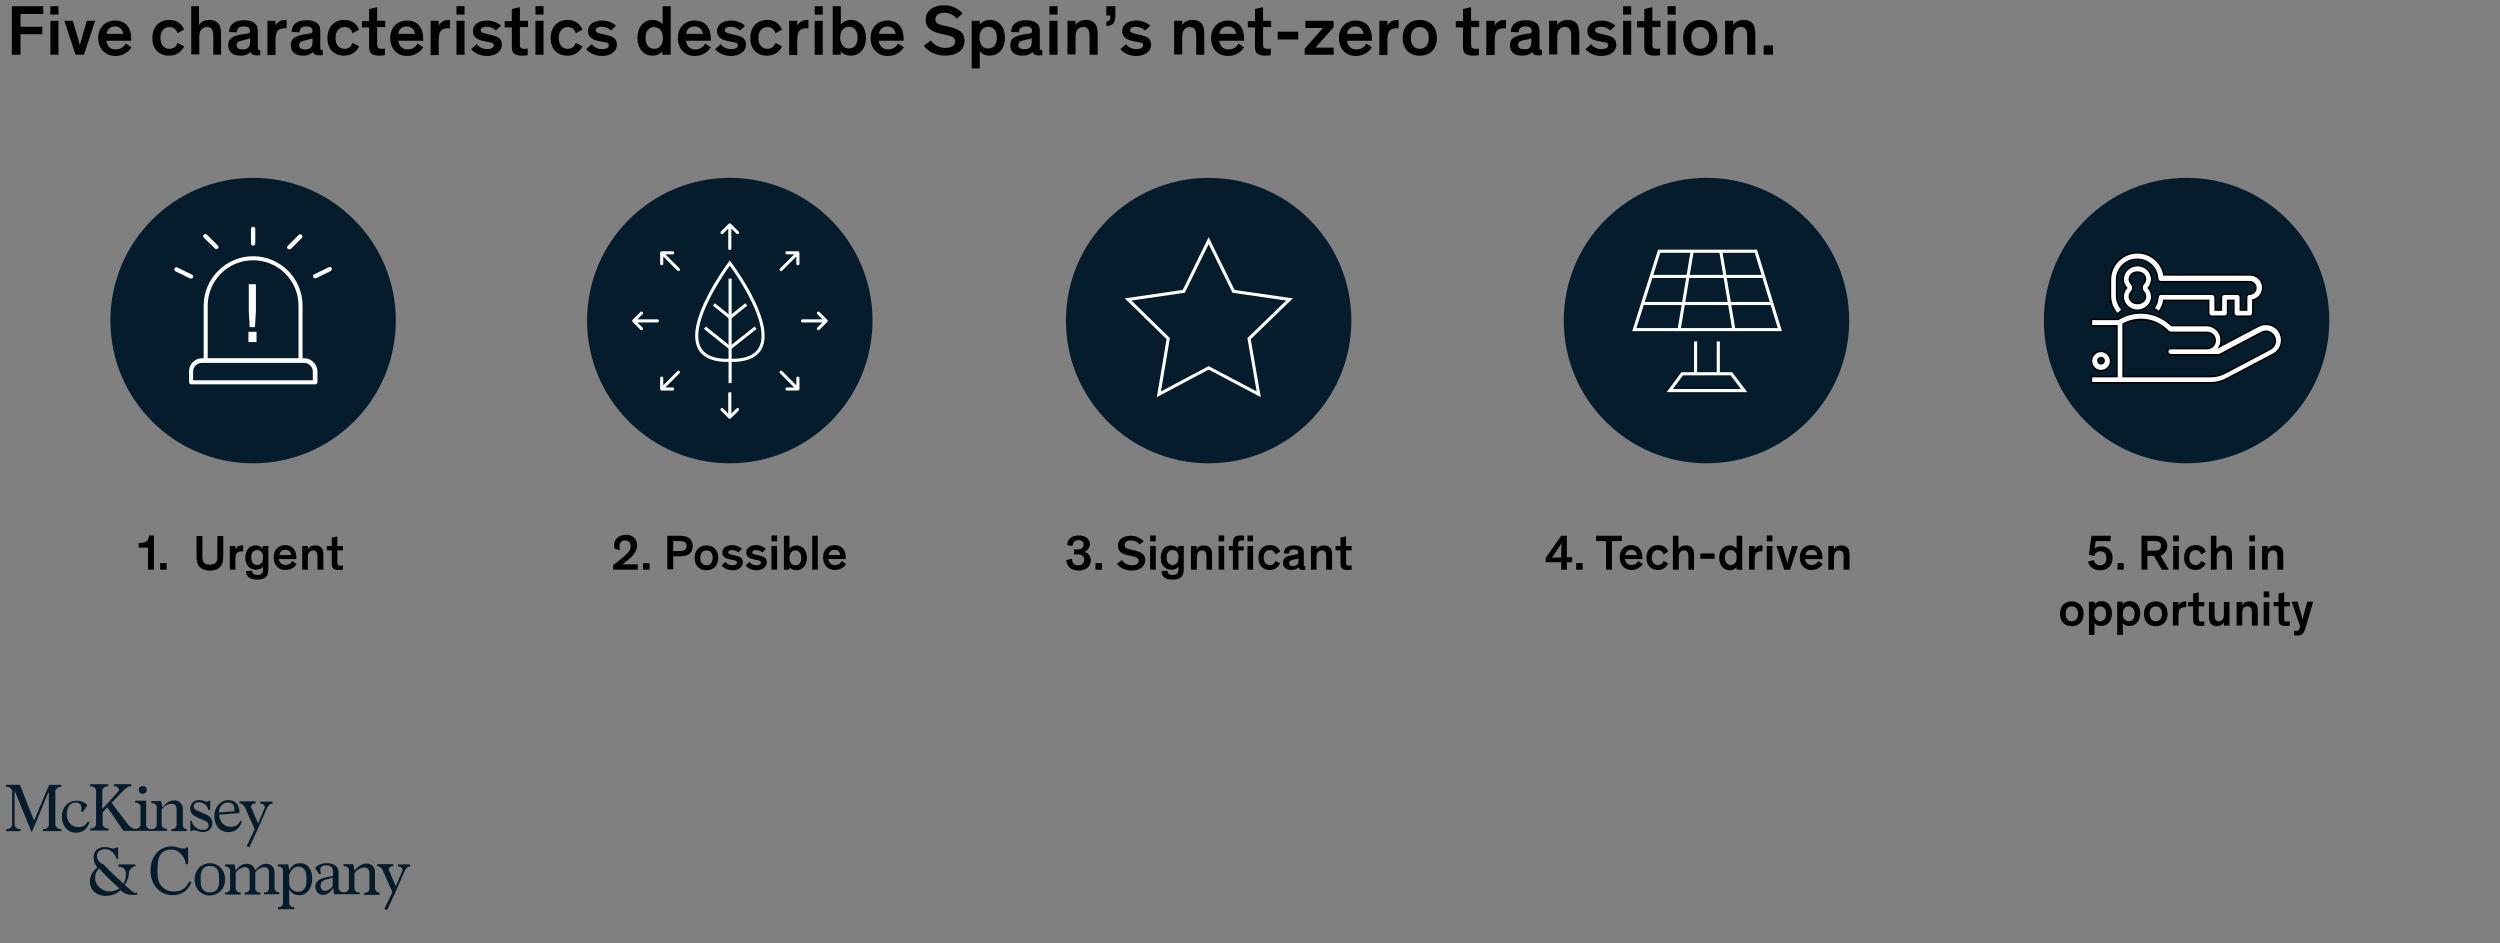 <?xml version="1.0" encoding="utf-8"?>
<!-- Generator: Adobe Illustrator 26.5.0, SVG Export Plug-In . SVG Version: 6.00 Build 0)  -->
<svg version="1.1" xmlns="http://www.w3.org/2000/svg" xmlns:xlink="http://www.w3.org/1999/xlink" x="0px" y="0px"
	 viewBox="0 0 804 303.3" style="enable-background:new 0 0 804 303.3;" xml:space="preserve">
<rect x="0" y="0" width="804" height="303.3" fill="#808080" stroke="none"/>
<style type="text/css">
	.st0{fill:none;}
	.st1{fill:#231F20;}
	.st2{fill:#051C2C;}
	.st3{fill:#FFFFFF;stroke:#051C2C;stroke-miterlimit:10;}
	.st4{fill:#FFFFFF;}
	.st5{fill:none;stroke:#FFFFFF;stroke-miterlimit:10;}
	.st6{fill:#FFFFFF;stroke:#000000;stroke-width:0.5;stroke-miterlimit:10;}
</style>
<g id="Rules_and_guides">
</g>
<g id="Exhibit__x23_">
	<g id="Source_long">
	</g>
	<g id="Source_short">
	</g>
	<g id="Attribution">
	</g>
	<g id="Footnote__x26__Source">
		<g id="Footnotes">
		</g>
		<g id="Attribution_and_source">
		</g>
	</g>
	<g id="Attribution_and_source_1_">
	</g>
	<g id="Attribution_and_source_new_1_">
	</g>
	<g id="Attribution_and_source_new">
	</g>
	<g id="X-axis">
	</g>
	<g id="_Jobs_in_advanced_economies_are_increasingly_for_high-skill_workers._3_">
		<g>
			<path d="M6.6,4.5v4.1h7V11h-7v6.6H3.8V2h10.1v2.5H6.6z"/>
			<path d="M18.8,4.7h-2.6V2h2.6V4.7z M18.8,17.6h-2.6V6.7h2.6V17.6z"/>
			<path d="M30.6,6.7L27,17.6h-2.7L20.7,6.7h2.7l1.7,5.7c0.3,1.1,0.6,2.2,0.6,2.2h0c0,0,0.2-1.1,0.6-2.3l1.6-5.6H30.6z"/>
			<path d="M42.3,15.2c-0.5,0.8-2,2.8-5.2,2.8c-3.2,0-5.5-2.3-5.5-5.8c0-3.4,2.3-5.6,5.4-5.6c3.5,0,5.2,2.4,5.2,5.8
				c0,0.2,0,0.5,0,0.7h-8c0.2,1.5,1.1,2.8,3,2.8c2,0,2.9-1.3,3.2-1.9L42.3,15.2z M34.3,10.9h5.3c-0.1-1.4-1.1-2.4-2.6-2.4
				C35.4,8.5,34.4,9.6,34.3,10.9z"/>
			<path d="M57.1,10.7c-0.4-1.2-1.2-2-2.6-2c-1.7,0-2.9,1.3-2.9,3.5s1.1,3.5,2.9,3.5c1.5,0,2.2-0.9,2.6-1.9l2.1,1.1
				c-0.5,1.2-2,3-4.8,3c-3.2,0-5.4-2-5.4-5.7s2.4-5.8,5.4-5.8c2.6,0,4.1,1.4,4.8,3.1L57.1,10.7z"/>
			<path d="M71.2,17.6h-2.6v-5.5c0-0.8,0-1.5-0.2-2.1c-0.2-0.8-0.8-1.3-1.9-1.3c-1.6,0-2.4,1.3-2.4,3v5.8h-2.6V2H64v6.1
				c0.5-1,1.7-1.7,3.4-1.7c1.2,0,2.3,0.4,3,1.4c0.5,0.7,0.7,1.5,0.7,3.7V17.6z"/>
			<path d="M82.9,15.2c0,0.6,0.1,0.9,0.6,0.9h0.2v1.6c-0.3,0.1-0.6,0.1-1.3,0.1c-1,0-1.6-0.3-1.8-1.1c-0.5,0.5-1.4,1.2-3.3,1.2
				c-2.3,0-3.9-1.1-3.9-3.3c0-2.6,2-3.2,5.3-3.7l0.8-0.1c0.6-0.1,0.9-0.3,0.9-0.7V9.9c0-0.9-0.6-1.4-2-1.4c-1.4,0-2.2,0.6-2.2,1.9
				l-2.5-0.1c0-2.7,2.1-3.8,4.8-3.8c2.5,0,4.4,0.9,4.4,3.3V15.2z M80.4,13.7v-1.4c-0.3,0.1-0.5,0.2-0.9,0.3L78,13
				c-1.3,0.3-1.9,0.6-1.9,1.5c0,0.9,0.6,1.4,1.9,1.4C79.3,16,80.4,15.3,80.4,13.7z"/>
			<path d="M88.6,6.7v1.6c0.2-0.6,1.1-1.9,3.2-1.9c0.1,0,0.2,0,0.4,0v2.7c-0.3,0-0.5,0-0.7,0c-1.4,0-2.2,0.5-2.6,1.5
				c-0.2,0.6-0.3,1.2-0.3,2.2v4.9H86V6.7H88.6z"/>
			<path d="M103,15.2c0,0.6,0.1,0.9,0.6,0.9h0.2v1.6c-0.3,0.1-0.6,0.1-1.3,0.1c-1,0-1.6-0.3-1.8-1.1c-0.5,0.5-1.4,1.2-3.3,1.2
				c-2.3,0-3.9-1.1-3.9-3.3c0-2.6,2-3.2,5.3-3.7l0.8-0.1c0.6-0.1,0.9-0.3,0.9-0.7V9.9c0-0.9-0.6-1.4-2-1.4c-1.4,0-2.2,0.6-2.2,1.9
				l-2.5-0.1c0-2.7,2.1-3.8,4.8-3.8c2.5,0,4.4,0.9,4.4,3.3V15.2z M100.5,13.7v-1.4c-0.3,0.1-0.5,0.2-0.9,0.3L98.1,13
				c-1.3,0.3-1.9,0.6-1.9,1.5c0,0.9,0.6,1.4,1.9,1.4C99.4,16,100.5,15.3,100.5,13.7z"/>
			<path d="M113.4,10.7c-0.4-1.2-1.2-2-2.6-2c-1.7,0-2.9,1.3-2.9,3.5s1.1,3.5,2.9,3.5c1.5,0,2.2-0.9,2.6-1.9l2.1,1.1
				c-0.5,1.2-2,3-4.8,3c-3.2,0-5.4-2-5.4-5.7s2.4-5.8,5.4-5.8c2.6,0,4.1,1.4,4.8,3.1L113.4,10.7z"/>
			<path d="M124,17.7c-0.5,0.1-1.2,0.2-2,0.2c-1.1,0-2.2-0.2-2.8-0.9c-0.4-0.5-0.5-1.1-0.5-2.2v-6h-2.3v-2h2.3V2.9l2.6-0.6v4.4h2.6
				v2h-2.6v5.6c0,0.6,0.1,0.9,0.3,1.1c0.2,0.2,0.6,0.3,1.1,0.3s0.9,0,1.1-0.1V17.7z"/>
			<path d="M136.1,15.2c-0.5,0.8-2,2.8-5.2,2.8c-3.2,0-5.4-2.3-5.4-5.8c0-3.4,2.3-5.6,5.4-5.6c3.5,0,5.2,2.4,5.2,5.8
				c0,0.2,0,0.5,0,0.7h-8c0.2,1.5,1.1,2.8,3,2.8c2,0,2.9-1.3,3.2-1.9L136.1,15.2z M128.1,10.9h5.3c-0.1-1.4-1.1-2.4-2.6-2.4
				C129.2,8.5,128.2,9.6,128.1,10.9z"/>
			<path d="M141.1,6.7v1.6c0.2-0.6,1.1-1.9,3.2-1.9c0.1,0,0.2,0,0.4,0v2.7c-0.3,0-0.5,0-0.7,0c-1.4,0-2.2,0.5-2.6,1.5
				c-0.2,0.6-0.3,1.2-0.3,2.2v4.9h-2.6V6.7H141.1z"/>
			<path d="M149.4,4.7h-2.6V2h2.6V4.7z M149.4,17.6h-2.6V6.7h2.6V17.6z"/>
			<path d="M159.5,9.8c-0.8-0.7-1.8-1.2-3.1-1.2c-1,0-1.8,0.4-1.8,1.1c0,0.8,0.8,0.9,2.3,1.3l1.3,0.3c1.7,0.4,3.2,1,3.2,3
				c0,2.5-2.3,3.7-4.8,3.7c-2.6,0-4.4-1.3-5.1-2.2l1.8-1.6c0.6,0.8,1.7,1.6,3.4,1.6c1.3,0,2.1-0.5,2.1-1.2c0-0.8-0.6-0.9-1.7-1.1
				l-1.6-0.3c-1.9-0.4-3.4-1.2-3.4-3.2c0-2.4,2.3-3.4,4.4-3.4c2.2,0,3.9,0.9,4.6,1.7L159.5,9.8z"/>
			<path d="M169.9,17.7c-0.5,0.1-1.2,0.2-2,0.2c-1.1,0-2.2-0.2-2.8-0.9c-0.4-0.5-0.5-1.1-0.5-2.2v-6h-2.3v-2h2.3V2.9l2.6-0.6v4.4
				h2.6v2h-2.6v5.6c0,0.6,0.1,0.9,0.3,1.1c0.2,0.2,0.6,0.3,1.1,0.3s0.9,0,1.1-0.1V17.7z"/>
			<path d="M174.8,4.7h-2.6V2h2.6V4.7z M174.8,17.6h-2.6V6.7h2.6V17.6z"/>
			<path d="M185.2,10.7c-0.4-1.2-1.2-2-2.6-2c-1.7,0-2.9,1.3-2.9,3.5s1.1,3.5,2.9,3.5c1.5,0,2.2-0.9,2.6-1.9l2.1,1.1
				c-0.5,1.2-2,3-4.8,3c-3.2,0-5.4-2-5.4-5.7s2.4-5.8,5.4-5.8c2.6,0,4.1,1.4,4.8,3.1L185.2,10.7z"/>
			<path d="M196.5,9.8c-0.8-0.7-1.8-1.2-3.1-1.2c-1,0-1.8,0.4-1.8,1.1c0,0.8,0.8,0.9,2.3,1.3l1.3,0.3c1.7,0.4,3.2,1,3.2,3
				c0,2.5-2.3,3.7-4.8,3.7c-2.6,0-4.4-1.3-5.1-2.2l1.8-1.6c0.6,0.8,1.7,1.6,3.4,1.6c1.3,0,2.1-0.5,2.1-1.2c0-0.8-0.6-0.9-1.7-1.1
				l-1.6-0.3c-1.9-0.4-3.4-1.2-3.4-3.2c0-2.4,2.3-3.4,4.4-3.4c2.2,0,3.9,0.9,4.6,1.7L196.5,9.8z"/>
			<path d="M205,12.2c0-3.4,1.9-5.8,4.9-5.8c1.4,0,2.6,0.7,3.2,1.4V2h2.6v15.6H213v-1.1c-0.7,0.9-1.7,1.4-3.2,1.4
				C206.9,17.9,205,15.5,205,12.2z M210.4,8.7c-1.7,0-2.8,1.3-2.8,3.5c0,2.2,1.1,3.5,2.8,3.5c1.7,0,2.8-1.4,2.8-3.5
				C213.2,10.1,212,8.7,210.4,8.7z"/>
			<path d="M228.6,15.2c-0.5,0.8-2,2.8-5.2,2.8c-3.2,0-5.4-2.3-5.4-5.8c0-3.4,2.3-5.6,5.4-5.6c3.5,0,5.2,2.4,5.2,5.8
				c0,0.2,0,0.5,0,0.7h-8c0.2,1.5,1.1,2.8,3,2.8c2,0,2.9-1.3,3.2-1.9L228.6,15.2z M220.7,10.9h5.3c-0.1-1.4-1.1-2.4-2.6-2.4
				C221.7,8.5,220.7,9.6,220.7,10.9z"/>
			<path d="M238,9.8c-0.8-0.7-1.8-1.2-3.1-1.2c-1,0-1.8,0.4-1.8,1.1c0,0.8,0.8,0.9,2.3,1.3l1.3,0.3c1.7,0.4,3.2,1,3.2,3
				c0,2.5-2.3,3.7-4.8,3.7c-2.6,0-4.4-1.3-5.1-2.2l1.8-1.6c0.6,0.8,1.7,1.6,3.4,1.6c1.3,0,2.1-0.5,2.1-1.2c0-0.8-0.6-0.9-1.7-1.1
				l-1.6-0.3c-1.9-0.4-3.4-1.2-3.4-3.2c0-2.4,2.3-3.4,4.4-3.4c2.2,0,3.9,0.9,4.6,1.7L238,9.8z"/>
			<path d="M249.4,10.7c-0.4-1.2-1.2-2-2.6-2c-1.7,0-2.9,1.3-2.9,3.5s1.1,3.5,2.9,3.5c1.5,0,2.2-0.9,2.6-1.9l2.1,1.1
				c-0.5,1.2-2,3-4.8,3c-3.2,0-5.4-2-5.4-5.7s2.4-5.8,5.4-5.8c2.6,0,4.1,1.4,4.8,3.1L249.4,10.7z"/>
			<path d="M256.4,6.7v1.6c0.2-0.6,1.1-1.9,3.2-1.9c0.1,0,0.2,0,0.4,0v2.7c-0.3,0-0.5,0-0.7,0c-1.4,0-2.2,0.5-2.6,1.5
				c-0.2,0.6-0.3,1.2-0.3,2.2v4.9h-2.6V6.7H256.4z"/>
			<path d="M264.6,4.7H262V2h2.6V4.7z M264.6,17.6H262V6.7h2.6V17.6z"/>
			<path d="M270.4,16.5v1.1h-2.6V2h2.6v5.9c0.6-0.8,1.8-1.5,3.2-1.5c3,0,4.9,2.4,4.9,5.8c0,3.3-1.9,5.7-4.9,5.7
				C272.1,17.9,271,17.3,270.4,16.5z M273,15.6c1.7,0,2.8-1.3,2.8-3.5c0-2.2-1.1-3.5-2.8-3.5c-1.7,0-2.8,1.4-2.8,3.5
				S271.4,15.6,273,15.6z"/>
			<path d="M290.7,15.2c-0.5,0.8-2,2.8-5.2,2.8c-3.2,0-5.5-2.3-5.5-5.8c0-3.4,2.3-5.6,5.4-5.6c3.5,0,5.2,2.4,5.2,5.8
				c0,0.2,0,0.5,0,0.7h-8c0.2,1.5,1.1,2.8,3,2.8c2,0,2.9-1.3,3.2-1.9L290.7,15.2z M282.7,10.9h5.3c-0.1-1.4-1.1-2.4-2.6-2.4
				C283.8,8.5,282.8,9.6,282.7,10.9z"/>
			<path d="M307.7,6c-0.9-1.1-2.3-1.9-4-1.9c-1.8,0-2.9,0.9-2.9,2.1c0,1.1,0.8,1.6,2.5,2l1.9,0.4c2.9,0.7,5,1.6,5,4.5
				c0,2.9-2.4,4.8-6.3,4.8c-3.4,0-5.7-1.7-6.8-3.2l2.3-1.7c0.7,1.2,2.4,2.4,4.6,2.4c2.1,0,3.2-0.9,3.2-2.1c0-1.2-1.1-1.7-2.7-2
				l-2.1-0.5c-2.6-0.6-4.7-1.6-4.7-4.5c0-2.9,2.5-4.6,5.9-4.6c3.2,0,5.1,1.6,6,2.6L307.7,6z"/>
			<path d="M315.1,16.5V22h-2.6V6.7h2.6v1.2c0.6-0.8,1.8-1.5,3.2-1.5c3,0,4.9,2.3,4.9,5.8c0,3.3-1.9,5.7-4.9,5.7
				C316.8,17.9,315.8,17.3,315.1,16.5z M317.8,15.6c1.7,0,2.8-1.3,2.8-3.5c0-2.2-1.1-3.5-2.8-3.5c-1.7,0-2.8,1.4-2.8,3.5
				C315,14.3,316.1,15.6,317.8,15.6z"/>
			<path d="M334.4,15.2c0,0.6,0.1,0.9,0.6,0.9h0.2v1.6c-0.3,0.1-0.6,0.1-1.3,0.1c-1,0-1.6-0.3-1.8-1.1c-0.5,0.5-1.4,1.2-3.3,1.2
				c-2.3,0-3.9-1.1-3.9-3.3c0-2.6,2-3.2,5.3-3.7l0.8-0.1c0.6-0.1,0.9-0.3,0.9-0.7V9.9c0-0.9-0.6-1.4-2-1.4c-1.4,0-2.2,0.6-2.2,1.9
				l-2.5-0.1c0-2.7,2.1-3.8,4.8-3.8c2.5,0,4.4,0.9,4.4,3.3V15.2z M331.8,13.7v-1.4c-0.3,0.1-0.5,0.2-0.9,0.3l-1.5,0.3
				c-1.3,0.3-1.9,0.6-1.9,1.5c0,0.9,0.6,1.4,1.9,1.4C330.8,16,331.8,15.3,331.8,13.7z"/>
			<path d="M340.1,4.7h-2.6V2h2.6V4.7z M340.1,17.6h-2.6V6.7h2.6V17.6z"/>
			<path d="M353,17.6h-2.6v-5.5c0-0.8,0-1.5-0.2-2.1c-0.2-0.8-0.8-1.3-1.9-1.3c-1.6,0-2.4,1.3-2.4,3v5.8h-2.6V6.7h2.6v1.4
				c0.5-1,1.7-1.7,3.4-1.7c1.2,0,2.3,0.4,3,1.4c0.5,0.7,0.7,1.5,0.7,3.7V17.6z"/>
			<path d="M358.7,2v2.3c0,0.4,0,0.9,0,1.3c-0.2,1.7-0.8,2.7-2.9,2.8V6.9c0.9-0.1,1.3-0.4,1.3-1.6V5h-1.3V2H358.7z"/>
			<path d="M368.3,9.8c-0.8-0.7-1.8-1.2-3.1-1.2c-1,0-1.8,0.4-1.8,1.1c0,0.8,0.8,0.9,2.3,1.3l1.3,0.3c1.7,0.4,3.2,1,3.2,3
				c0,2.5-2.3,3.7-4.8,3.7c-2.6,0-4.4-1.3-5.1-2.2l1.8-1.6c0.6,0.8,1.7,1.6,3.4,1.6c1.3,0,2.1-0.5,2.1-1.2c0-0.8-0.6-0.9-1.7-1.1
				l-1.6-0.3c-1.9-0.4-3.4-1.2-3.4-3.2c0-2.4,2.3-3.4,4.4-3.4c2.2,0,3.9,0.9,4.6,1.7L368.3,9.8z"/>
			<path d="M387.3,17.6h-2.6v-5.5c0-0.8,0-1.5-0.2-2.1c-0.2-0.8-0.8-1.3-1.9-1.3c-1.6,0-2.4,1.3-2.4,3v5.8h-2.6V6.7h2.6v1.4
				c0.5-1,1.7-1.7,3.4-1.7c1.2,0,2.3,0.4,3,1.4c0.5,0.7,0.7,1.5,0.7,3.7V17.6z"/>
			<path d="M400.1,15.2c-0.5,0.8-2,2.8-5.2,2.8c-3.2,0-5.4-2.3-5.4-5.8c0-3.4,2.3-5.6,5.4-5.6c3.5,0,5.2,2.4,5.2,5.8
				c0,0.2,0,0.5,0,0.7h-8c0.2,1.5,1.1,2.8,3,2.8c2,0,2.9-1.3,3.2-1.9L400.1,15.2z M392.2,10.9h5.3c-0.1-1.4-1.1-2.4-2.6-2.4
				C393.2,8.5,392.2,9.6,392.2,10.9z"/>
			<path d="M408.9,17.7c-0.5,0.1-1.2,0.2-2,0.2c-1.1,0-2.2-0.2-2.8-0.9c-0.4-0.5-0.5-1.1-0.5-2.2v-6h-2.3v-2h2.3V2.9l2.6-0.6v4.4
				h2.6v2h-2.6v5.6c0,0.6,0.1,0.9,0.3,1.1c0.2,0.2,0.6,0.3,1.1,0.3s0.9,0,1.1-0.1V17.7z"/>
			<path d="M410.9,12.7v-2.5h6.6v2.5H410.9z"/>
			<path d="M428.9,6.7v2l-5.8,6.6h5.8v2.3h-9.3v-2l5.9-6.6h-5.7V6.7H428.9z"/>
			<path d="M441.2,15.2c-0.5,0.8-2,2.8-5.2,2.8c-3.2,0-5.4-2.3-5.4-5.8c0-3.4,2.3-5.6,5.4-5.6c3.5,0,5.2,2.4,5.2,5.8
				c0,0.2,0,0.5,0,0.7h-8c0.2,1.5,1.1,2.8,3,2.8c2,0,2.9-1.3,3.2-1.9L441.2,15.2z M433.2,10.9h5.3c-0.1-1.4-1.1-2.4-2.6-2.4
				C434.3,8.5,433.3,9.6,433.2,10.9z"/>
			<path d="M446.2,6.7v1.6c0.2-0.6,1.1-1.9,3.2-1.9c0.1,0,0.2,0,0.4,0v2.7c-0.3,0-0.5,0-0.7,0c-1.4,0-2.2,0.5-2.6,1.5
				c-0.2,0.6-0.3,1.2-0.3,2.2v4.9h-2.6V6.7H446.2z"/>
			<path d="M456.6,6.4c3.3,0,5.5,2.3,5.5,5.8c0,3.5-2.1,5.7-5.5,5.7s-5.5-2.2-5.5-5.7C451.1,8.7,453.2,6.4,456.6,6.4z M456.6,15.7
				c1.7,0,2.9-1.3,2.9-3.5c0-2.2-1.1-3.5-2.9-3.5s-2.9,1.3-2.9,3.5S454.9,15.7,456.6,15.7z"/>
			<path d="M475.8,17.7c-0.5,0.1-1.2,0.2-2,0.2c-1.1,0-2.2-0.2-2.8-0.9c-0.4-0.5-0.5-1.1-0.5-2.2v-6h-2.3v-2h2.3V2.9l2.6-0.6v4.4
				h2.6v2h-2.6v5.6c0,0.6,0.1,0.9,0.3,1.1c0.2,0.2,0.6,0.3,1.1,0.3s0.9,0,1.1-0.1V17.7z"/>
			<path d="M480.7,6.7v1.6c0.2-0.6,1.1-1.9,3.2-1.9c0.1,0,0.2,0,0.4,0v2.7c-0.3,0-0.5,0-0.7,0c-1.4,0-2.2,0.5-2.6,1.5
				c-0.2,0.6-0.3,1.2-0.3,2.2v4.9H478V6.7H480.7z"/>
			<path d="M495.1,15.2c0,0.6,0.1,0.9,0.6,0.9h0.2v1.6c-0.3,0.1-0.6,0.1-1.3,0.1c-1,0-1.6-0.3-1.8-1.1c-0.5,0.5-1.4,1.2-3.3,1.2
				c-2.3,0-3.9-1.1-3.9-3.3c0-2.6,2-3.2,5.3-3.7l0.8-0.1c0.6-0.1,0.9-0.3,0.9-0.7V9.9c0-0.9-0.6-1.4-2-1.4c-1.4,0-2.2,0.6-2.2,1.9
				l-2.5-0.1c0-2.7,2.1-3.8,4.8-3.8c2.5,0,4.4,0.9,4.4,3.3V15.2z M492.5,13.7v-1.4c-0.3,0.1-0.5,0.2-0.9,0.3l-1.5,0.3
				c-1.3,0.3-1.9,0.6-1.9,1.5c0,0.9,0.6,1.4,1.9,1.4C491.5,16,492.5,15.3,492.5,13.7z"/>
			<path d="M507.9,17.6h-2.6v-5.5c0-0.8,0-1.5-0.2-2.1c-0.2-0.8-0.8-1.3-1.9-1.3c-1.6,0-2.4,1.3-2.4,3v5.8h-2.6V6.7h2.6v1.4
				c0.5-1,1.7-1.7,3.4-1.7c1.2,0,2.3,0.4,3,1.4c0.5,0.7,0.7,1.5,0.7,3.7V17.6z"/>
			<path d="M517.9,9.8c-0.8-0.7-1.8-1.2-3.1-1.2c-1,0-1.8,0.4-1.8,1.1c0,0.8,0.8,0.9,2.3,1.3l1.3,0.3c1.7,0.4,3.2,1,3.2,3
				c0,2.5-2.3,3.7-4.8,3.7c-2.6,0-4.4-1.3-5.1-2.2l1.8-1.6c0.6,0.8,1.7,1.6,3.4,1.6c1.3,0,2.1-0.5,2.1-1.2c0-0.8-0.6-0.9-1.7-1.1
				l-1.6-0.3c-1.9-0.4-3.4-1.2-3.4-3.2c0-2.4,2.3-3.4,4.4-3.4c2.2,0,3.9,0.9,4.6,1.7L517.9,9.8z"/>
			<path d="M524.6,4.7H522V2h2.6V4.7z M524.6,17.6H522V6.7h2.6V17.6z"/>
			<path d="M534.1,17.7c-0.5,0.1-1.2,0.2-2,0.2c-1.1,0-2.2-0.2-2.8-0.9c-0.4-0.5-0.5-1.1-0.5-2.2v-6h-2.3v-2h2.3V2.9l2.6-0.6v4.4
				h2.6v2h-2.6v5.6c0,0.6,0.1,0.9,0.3,1.1c0.2,0.2,0.6,0.3,1.1,0.3s0.9,0,1.1-0.1V17.7z"/>
			<path d="M538.9,4.7h-2.6V2h2.6V4.7z M538.9,17.6h-2.6V6.7h2.6V17.6z"/>
			<path d="M546.8,6.4c3.3,0,5.5,2.3,5.5,5.8c0,3.5-2.1,5.7-5.5,5.7s-5.5-2.2-5.5-5.7C541.3,8.7,543.5,6.4,546.8,6.4z M546.8,15.7
				c1.7,0,2.9-1.3,2.9-3.5c0-2.2-1.1-3.5-2.9-3.5s-2.9,1.3-2.9,3.5S545.1,15.7,546.8,15.7z"/>
			<path d="M564.5,17.6h-2.6v-5.5c0-0.8,0-1.5-0.2-2.1c-0.2-0.8-0.8-1.3-1.9-1.3c-1.6,0-2.4,1.3-2.4,3v5.8h-2.6V6.7h2.6v1.4
				c0.5-1,1.7-1.7,3.4-1.7c1.2,0,2.3,0.4,3,1.4c0.5,0.7,0.7,1.5,0.7,3.7V17.6z"/>
			<path d="M570.2,14.6v3h-3v-3H570.2z"/>
		</g>
	</g>
	<g>
		<path class="st2" d="M3.9,254.2c0-0.3-0.9-1.1-1.2-1.1H2v-0.7h4.4l4.5,11.4H11l4.8-11.4h3.9v0.7H19c-0.3,0-1.2,0.8-1.2,1.1v11.3
			c0,0.3,0.9,1.1,1.2,1.1h0.7v0.7h-5.9v-0.7h0.7c0.3,0,1.2-0.8,1.2-1.1v-11l-5.5,13.2l-5.5-13.4v11.2c0,0.3,0.9,1.1,1.2,1.1h0.7v0.7
			H2v-0.7h0.7c0.3,0,1.2-0.8,1.2-1.1V254.2z"/>
		<path class="st2" d="M26.1,261c0.3-1.5,0-2.9-1.7-2.9c-2,0-2.9,1.6-2.9,3.9c0,2.2,1.4,4,3.6,4c1.7,0,2.4-0.6,3.1-1.7h0.6
			c-0.6,2.1-2,3.5-4.4,3.5c-2.7,0-4.5-2.3-4.5-5.1c0-3.2,2.1-5.2,4.7-5.2c1.5,0,2.6,0.5,3.5,1.4l-1.4,2.2L26.1,261z"/>
		<g>
			<path class="st2" d="M45.9,255.3c0.7,0,1.3-0.5,1.3-1.3c0-0.8-0.5-1.2-1.3-1.2s-1.3,0.5-1.3,1.2
				C44.6,254.8,45.2,255.3,45.9,255.3z"/>
			<path class="st2" d="M59.9,266.7c-0.3,0-1.1-0.7-1.1-1v-5.5c0-1.7-1.2-2.8-2.7-2.8c-1.8,0-2.7,1-3.9,2.2l-0.4-2h-3.1v0.7h0.6
				c0.3,0,1.1,0.7,1.1,1v6.3c0,0.3-0.8,1-1.1,1h-0.6h-0.6c-0.3,0-1.1-0.7-1.1-1v-8.1h-3.5v0.7h0.6c0.3,0,1.1,0.7,1.1,1v6.3
				c0,0.3-0.8,1-1.1,1h-0.6H43c-0.3,0-1.5-0.9-1.8-1.3l-5.3-7l3.7-3.9c0.2-0.2,1.6-1.4,1.9-1.4h0.7v-0.7h-5.5v0.7h0.7
				c0.3,0,1.1,1,0.9,1.3l-5.4,6v-6.2c0-0.3,0.9-1.1,1.2-1.1h0.7v-0.7H29v0.7h0.7c0.3,0,1.2,0.8,1.2,1.1v11.3c0,0.3-0.9,1.1-1.2,1.1
				H29v0.7h5.9v-0.7h-0.7c-0.3,0-1.2-0.8-1.2-1.1v-4l1.5-1.7l5.2,7.6h3.7h5.2h5.1v-0.7h-0.6c-0.3,0-1.1-0.7-1.1-1v-5
				c0-0.7,1.8-2,3.2-2c1.1,0,1.6,0.7,1.6,1.7v5.4c0,0.3-0.8,1-1.1,1h-0.6v0.7h5v-0.7H59.9z"/>
		</g>
		<path class="st2" d="M61.7,264c0,0.9,1.3,2.9,3.5,2.9c1.2,0,1.9-0.4,1.9-1.4c0-1.1-1-1.5-1.8-1.8c-0.7-0.3-1.2-0.5-2-0.9
			c-1.2-0.5-2.1-1.3-2.1-2.7c0-1.8,1.1-2.8,3-2.8c1.1,0,1.7,0.5,2.4,0.5c0.3,0,0.5-0.1,0.5-0.3h0.5v3h-0.6c0-0.8-1.1-2.5-3-2.5
			c-1.1,0-1.7,0.5-1.7,1.3c0,0.9,0.6,1.2,1.6,1.6c0.7,0.3,1.3,0.6,2.1,0.9c1.1,0.4,2.3,1.3,2.3,2.8c0,1.9-1.3,3-3.1,3
			c-1.2,0-2-0.6-2.8-0.6c-0.4,0-0.5,0.1-0.7,0.3h-0.5V264H61.7z"/>
		<path class="st2" d="M68.9,262.5c0-2.9,2-5.2,4.5-5.2c2.2,0,3.5,1.5,3.6,3.5l0,0.7l-6.5,0.5c0,2,1.4,3.9,3.6,3.9
			c1.7,0,2.5-0.6,3.1-1.8h0.6c-0.6,2.1-1.9,3.5-4.3,3.5C70.7,267.7,68.9,265.3,68.9,262.5z M75.3,260.9c0.2-1.4-0.1-2.8-2-2.8
			c-2,0-2.8,1.7-2.9,3.2L75.3,260.9z"/>
		<path class="st2" d="M78.7,259.5c-0.1-0.3-1-1.1-1.3-1.1H77v-0.7h5.2v0.7h-0.6c-0.3,0-0.9,0.7-0.9,1.1l2.3,5.3l2.2-5.2
			c0-0.4-0.6-1.1-0.9-1.1h-0.6v-0.7h3.9v0.7h-0.5c-0.2,0-0.9,0.7-1.1,1.1l-3.3,7.5l-2.5,5.4l-0.9-0.4l2.6-5.4L78.7,259.5z"/>
		<path class="st2" d="M31.2,275.3c0,1.2,0.8,2.2,2.1,2.7c2,2.1,4.3,4.3,6.4,6.2c0.6-1,0.8-2,0.8-3.2c0-1.4-0.9-2.2-2.4-2.3v-0.7
			h5.4v0.7h-0.6c-0.3,0-1.3,1.2-1.4,1.6c0,1.3-0.4,2.9-1.4,4.3c1.1,1,2.2,1.8,3.1,2.5h0.9v0.7h-1.6c-1.5,0-2.5-0.4-3.8-1.5
			c-1.2,1.2-2.7,1.8-5,1.8c-2.5,0-4.8-1.8-4.8-4.5c0-2.1,1.1-3.6,2.4-4.6c-0.7-0.9-1.2-1.8-1.2-3.2c0-2.2,1.4-3.4,3.6-3.4
			c1.4,0,2.1,0.5,2.8,0.5c0.3,0,0.5,0,0.7-0.3H38v3.6h-0.6c0-1-1.5-3.1-3.5-3.1C32.2,273.1,31.2,273.9,31.2,275.3z M30.6,282.5
			c0,2.2,2.3,4.2,4.5,4.2c1.4,0,2.4-0.4,3.3-1c-2.2-1.9-4.7-4.3-6.5-6.4C31,280.1,30.6,281,30.6,282.5z"/>
		<path class="st2" d="M59.7,277.9c0-1.6-1.7-4.7-4.6-4.7c-2.6,0-4.2,1.5-4.4,4.9c-0.1,1.3-0.1,2.5,0,3.8c0.2,2.6,2.1,4.8,5.2,4.8
			c2.6,0,3.9-1.1,4.9-3.1h0.8c-1,2.7-3.1,4.3-6.1,4.3c-4.3,0-7.1-3.6-7.1-7.9c0-4.3,2.5-7.8,6.8-7.8c1.6,0,2.6,0.7,3.8,0.7
			c0.5,0,0.7-0.1,0.9-0.4h0.6v5.4H59.7z"/>
		<path class="st2" d="M62.6,282.8c0-3.2,2.3-5.2,4.9-5.2s4.9,2,4.9,5.2S70,288,67.4,288S62.6,286,62.6,282.8z M70.4,284.4
			c0.1-1,0.1-2.3,0-3.3c-0.2-1.6-1.1-2.6-2.9-2.6c-1.8,0-2.7,1.1-2.9,2.6c-0.1,1-0.1,2.4,0,3.3c0.2,1.5,1.1,2.6,2.9,2.6
			C69.3,287,70.2,286,70.4,284.4z"/>
		<path class="st2" d="M88.3,285.9c0,0.3,0.7,1,1,1h0.5v0.7h-4.9V287h0.6c0.3,0,1-0.7,1-1v-5.5c0-1-0.5-1.6-1.5-1.6
			c-1.3,0-2.9,1.2-2.9,1.9v5.2c0,0.3,0.7,1,1,1h0.6v0.7h-5V287h0.6c0.3,0,1-0.7,1-1v-5.5c0-1-0.5-1.6-1.6-1.6c-1.3,0-2.9,1.3-2.9,2
			v5.1c0,0.3,0.7,1,1,1h0.6v0.7h-5V287h0.6c0.3,0,1-0.7,1-1v-6.3c0-0.3-0.7-1-1-1h-0.6v-0.7h3l0.4,1.9c1.1-1.2,1.8-2.1,3.6-2.1
			c1.3,0,2.4,0.7,2.6,2.1c1.2-1.2,2-2.1,3.6-2.1c1.5,0,2.7,1,2.7,2.8V285.9z"/>
		<path class="st2" d="M92.7,277.9l0.3,2c0.9-1.6,1.9-2.3,3.6-2.3c2.4,0,3.8,2,3.8,5c0,3-1.7,5.3-4.1,5.3c-1.7,0-2.6-0.7-3.3-1.9
			v4.7c0,0.3,0.8,1,1,1h0.6v0.7h-5.2v-0.7h0.6c0.3,0,1-0.7,1-1v-11c0-0.3-0.7-1-1-1h-0.6v-0.7H92.7z M93,281.4v2.6
			c0,1.5,1.2,2.8,2.8,2.8c1.7,0,2.5-1.1,2.7-2.6c0.1-0.9,0.1-2,0-2.9c-0.2-1.6-1.1-2.6-2.5-2.6C94.4,278.8,93.5,279.9,93,281.4z"/>
		<path class="st2" d="M121.7,287c-0.3,0-1.1-0.7-1.1-1v-5.5c0-1.7-1.2-2.8-2.7-2.8c-1.8,0-2.7,1-3.9,2.2l-0.4-2h-3.1v0.7h0.6
			c0.3,0,1.1,0.7,1.1,1v6.3c0,0.3-0.8,1-1.1,1h-0.6H110c-0.3,0-1.1-0.7-1.1-1v-5.4c0-1.9-1.6-2.9-3.7-2.9c-2,0-3.1,0.7-3.9,1.5
			l1.3,2h0.7c-0.7-1.7-0.2-2.8,1.5-2.8c1.8,0,2.3,0.8,2.3,2.2l0,1.2l-2.5,0.5c-1.4,0.3-3.2,1-3.2,2.9c0,1.6,1.1,2.7,2.5,2.7
			c1.5,0,2.5-1.1,3.3-2.2l0.2,2h3.2h5.1V287h-0.6c-0.3,0-1.1-0.7-1.1-1v-5c0-0.7,1.8-2,3.2-2c1.1,0,1.6,0.7,1.6,1.7v5.4
			c0,0.3-0.8,1-1.1,1h-0.6v0.7h5V287H121.7z M107.1,284.8c-0.4,0.7-1.5,1.7-2.4,1.7c-1,0-1.6-0.7-1.6-1.6c0-1,0.4-1.6,1.6-2l2.3-0.6
			V284.8z"/>
		<path class="st2" d="M123,279.7c-0.1-0.3-1-1.1-1.3-1.1h-0.4v-0.7h5.2v0.7h-0.6c-0.3,0-0.9,0.7-0.9,1.1l2.3,5.3l2.2-5.2
			c0-0.4-0.6-1.1-0.9-1.1h-0.6v-0.7h3.9v0.7h-0.5c-0.2,0-0.9,0.7-1.1,1.1l-3.3,7.5l-2.5,5.4l-0.9-0.4l2.6-5.4L123,279.7z"/>
	</g>
	<g>
		<path d="M49.4,183.2h-1.8v-7.1h-3v-1.5h0.6c0.9,0,1.4-0.2,1.9-0.5c0.5-0.4,0.8-1,0.8-1.9h1.6V183.2z"/>
		<path d="M53.6,181.1v2.1h-2.1v-2.1H53.6z"/>
		<path d="M69.7,180.5c0.2-0.4,0.2-0.8,0.2-1.8v-6.3h1.9v6.4c0,1.6-0.2,2.3-0.6,3c-0.7,1.2-2.1,1.7-3.7,1.7c-1.6,0-2.9-0.5-3.7-1.7
			c-0.4-0.7-0.6-1.4-0.6-3v-6.4h1.9v6.3c0,1.1,0.1,1.5,0.2,1.8c0.4,0.8,1.1,1.1,2.1,1.1S69.3,181.3,69.7,180.5z"/>
		<path d="M75.7,175.6v1.1c0.1-0.4,0.8-1.3,2.2-1.3c0.1,0,0.1,0,0.3,0v1.9c-0.2,0-0.4,0-0.5,0c-1,0-1.5,0.4-1.8,1
			c-0.1,0.4-0.2,0.8-0.2,1.5v3.4h-1.8v-7.6H75.7z"/>
		<path d="M81,183.5c0.1,0.7,0.4,1.4,1.7,1.4c1.4,0,1.9-0.6,1.9-2v-0.7h0c-0.3,0.4-0.9,1-2.3,1c-2.1,0-3.4-1.5-3.4-3.8
			c0-2.4,1.2-4,3.3-4c1.1,0,1.9,0.5,2.3,1v-0.8h1.8v7.2c0,0.8-0.1,1.3-0.2,1.8c-0.5,1.3-1.6,1.8-3.5,1.8c-2.3,0-3.4-1-3.5-2.7
			L81,183.5z M82.7,176.9c-1.2,0-1.9,0.8-1.9,2.4c0,1.5,0.7,2.4,1.9,2.4c1.2,0,1.9-0.9,1.9-2.4C84.7,177.9,83.9,176.9,82.7,176.9z"
			/>
		<path d="M95.4,181.4c-0.3,0.5-1.4,1.9-3.6,1.9c-2.3,0-3.8-1.6-3.8-4.1c0-2.4,1.6-3.9,3.7-3.9c2.4,0,3.6,1.7,3.6,4
			c0,0.1,0,0.3,0,0.5h-5.6c0.1,1,0.8,1.9,2.1,1.9c1.4,0,2-0.9,2.2-1.3L95.4,181.4z M89.9,178.5h3.7c0-1-0.8-1.7-1.8-1.7
			C90.6,176.8,89.9,177.6,89.9,178.5z"/>
		<path d="M103.9,183.2h-1.8v-3.8c0-0.6,0-1.1-0.1-1.5c-0.2-0.5-0.6-0.9-1.3-0.9c-1.1,0-1.7,0.9-1.7,2.1v4.1h-1.8v-7.6h1.8v1
			c0.4-0.7,1.2-1.2,2.4-1.2c0.9,0,1.6,0.3,2.1,0.9c0.4,0.5,0.5,1.1,0.5,2.5V183.2z"/>
		<path d="M110.3,183.2c-0.4,0.1-0.8,0.1-1.4,0.1c-0.7,0-1.5-0.1-1.9-0.7c-0.3-0.4-0.3-0.8-0.3-1.5V177h-1.6v-1.4h1.6v-2.7l1.8-0.4
			v3.1h1.8v1.4h-1.8v3.9c0,0.4,0.1,0.6,0.2,0.8c0.1,0.2,0.4,0.2,0.8,0.2s0.6,0,0.8-0.1V183.2z"/>
	</g>
	<circle class="st2" cx="81.4" cy="103.1" r="45.9"/>
	<g>
		<g>
			<g>
				<g>
					<path class="st3" d="M97.8,114.7V98.3c0-9.1-7.4-16.4-16.4-16.4s-16.4,7.4-16.4,16.4v16.4c-2.6,0-4.7,2.1-4.7,4.7v3.5
						c0,0.6,0.5,1.2,1.2,1.2h39.9c0.6,0,1.2-0.5,1.2-1.2v-3.5C102.5,116.8,100.4,114.7,97.8,114.7z M67.3,98.3
						c0-7.8,6.3-14.1,14.1-14.1s14.1,6.3,14.1,14.1v16.4H67.3V98.3z M100.1,121.8H62.6v-2.3c0-1.3,1.1-2.3,2.3-2.3h32.9
						c1.3,0,2.3,1.1,2.3,2.3V121.8z"/>
					<path class="st3" d="M81.4,79.5c0.6,0,1.2-0.5,1.2-1.2v-4.7c0-0.6-0.5-1.2-1.2-1.2c-0.6,0-1.2,0.5-1.2,1.2v4.7
						C80.2,79,80.7,79.5,81.4,79.5z"/>
					<path class="st3" d="M93.1,80.7c0.3,0,0.6-0.1,0.8-0.3l3.5-3.5c0.5-0.5,0.5-1.2,0-1.7c-0.5-0.5-1.2-0.5-1.7,0l-3.5,3.5
						c-0.5,0.5-0.5,1.2,0,1.7C92.5,80.6,92.8,80.7,93.1,80.7z"/>
					<path class="st3" d="M68.8,80.3c0.2,0.2,0.5,0.3,0.8,0.3s0.6-0.1,0.8-0.3c0.5-0.5,0.5-1.2,0-1.7l-3.5-3.5
						c-0.5-0.5-1.2-0.5-1.7,0c-0.5,0.5-0.5,1.2,0,1.7L68.8,80.3z"/>
					<path class="st3" d="M107.1,86c-0.3-0.6-1-0.8-1.6-0.5l-4.7,2.3c-0.6,0.3-0.8,1-0.5,1.6c0.2,0.4,0.6,0.6,1.1,0.6
						c0.2,0,0.4,0,0.5-0.1l4.7-2.3C107.1,87.3,107.4,86.6,107.1,86z"/>
					<path class="st3" d="M61.4,90.1c0.4,0,0.8-0.2,1.1-0.6c0.3-0.6,0.1-1.3-0.5-1.6l-4.7-2.3c-0.6-0.3-1.3-0.1-1.6,0.5
						c-0.3,0.6-0.1,1.3,0.5,1.6l4.7,2.3C61,90,61.2,90.1,61.4,90.1z"/>
				</g>
			</g>
		</g>
		<g>
			<path class="st4" d="M82.5,106.7v3.3h-2.6v-3.3H82.5z M82,105.2h-1.7l-0.3-5.1v-8.7h2.3v8.7L82,105.2z"/>
		</g>
	</g>
	<g>
		<g>
			<path d="M197.7,176.5c-0.1-0.3-0.2-0.6-0.2-1.2c0-1.9,1.5-3.3,3.8-3.3c2.2,0,3.6,1.3,3.6,3.4c0,2.5-2.3,4.2-4.2,5.7l-0.5,0.4v0
				c0,0,0.6,0,1.7,0h3.2v1.7h-7.9v-1.5c0.9-0.6,1.7-1.2,3.3-2.6c1.4-1.2,2.3-2,2.3-3.5c0-1.1-0.7-1.8-1.8-1.8c-1.2,0-1.8,0.9-1.8,2
				c0,0.4,0.1,0.7,0.2,1.1L197.7,176.5z"/>
			<path d="M208.9,181.1v2.1h-2.1v-2.1H208.9z"/>
			<path d="M214.6,172.3h3.6c1.3,0,2.6,0.1,3.5,0.8c0.7,0.6,1.1,1.5,1.1,2.5c0,1-0.4,2-1.1,2.5c-0.9,0.8-2.1,0.8-3.5,0.8h-1.7v4.2
				h-1.9V172.3z M216.5,177.2h2c0.8,0,1.2-0.1,1.5-0.2c0.5-0.2,0.8-0.8,0.8-1.4c0-0.6-0.3-1.2-0.8-1.4c-0.3-0.1-0.8-0.2-1.5-0.2h-2
				V177.2z"/>
			<path d="M227.2,175.4c2.3,0,3.8,1.6,3.8,4c0,2.4-1.5,4-3.8,4s-3.8-1.5-3.8-4C223.4,176.9,224.9,175.4,227.2,175.4z M227.2,181.8
				c1.2,0,2-0.9,2-2.4c0-1.5-0.8-2.4-2-2.4s-2,0.9-2,2.4S226,181.8,227.2,181.8z"/>
			<path d="M237.5,177.7c-0.5-0.5-1.3-0.8-2.1-0.8c-0.7,0-1.2,0.3-1.2,0.7c0,0.5,0.5,0.7,1.6,0.9l0.9,0.2c1.2,0.3,2.2,0.7,2.2,2.1
				c0,1.7-1.6,2.6-3.3,2.6c-1.8,0-3.1-0.9-3.5-1.6l1.2-1.1c0.4,0.6,1.2,1.1,2.3,1.1c0.9,0,1.4-0.3,1.4-0.9c0-0.5-0.4-0.6-1.2-0.8
				l-1.1-0.2c-1.3-0.3-2.4-0.8-2.4-2.2c0-1.6,1.6-2.4,3.1-2.4c1.5,0,2.7,0.7,3.2,1.2L237.5,177.7z"/>
			<path d="M245.2,177.7c-0.5-0.5-1.3-0.8-2.1-0.8c-0.7,0-1.2,0.3-1.2,0.7c0,0.5,0.5,0.7,1.6,0.9l0.9,0.2c1.2,0.3,2.2,0.7,2.2,2.1
				c0,1.7-1.6,2.6-3.3,2.6c-1.8,0-3.1-0.9-3.5-1.6l1.2-1.1c0.4,0.6,1.2,1.1,2.3,1.1c0.9,0,1.4-0.3,1.4-0.9c0-0.5-0.4-0.6-1.2-0.8
				l-1.1-0.2c-1.3-0.3-2.4-0.8-2.4-2.2c0-1.6,1.6-2.4,3.1-2.4c1.5,0,2.7,0.7,3.2,1.2L245.2,177.7z"/>
			<path d="M249.9,174.1h-1.8v-1.9h1.8V174.1z M249.9,183.2h-1.8v-7.6h1.8V183.2z"/>
			<path d="M253.9,182.4v0.8h-1.8v-10.9h1.8v4.1c0.4-0.5,1.2-1,2.2-1c2.1,0,3.4,1.7,3.4,4c0,2.3-1.3,4-3.4,4
				C255.1,183.4,254.4,183,253.9,182.4z M255.8,181.8c1.2,0,1.9-0.9,1.9-2.4c0-1.5-0.8-2.4-1.9-2.4c-1.2,0-1.9,1-1.9,2.4
				S254.6,181.8,255.8,181.8z"/>
			<path d="M263,183.2h-1.8v-10.9h1.8V183.2z"/>
			<path d="M272.1,181.4c-0.3,0.5-1.4,1.9-3.6,1.9c-2.3,0-3.8-1.6-3.8-4.1c0-2.4,1.6-3.9,3.7-3.9c2.4,0,3.6,1.7,3.6,4
				c0,0.1,0,0.3,0,0.5h-5.6c0.1,1,0.8,1.9,2.1,1.9c1.4,0,2-0.9,2.2-1.3L272.1,181.4z M266.5,178.5h3.7c0-1-0.8-1.7-1.8-1.7
				C267.3,176.8,266.6,177.6,266.5,178.5z"/>
		</g>
		<circle class="st2" cx="234.7" cy="103.1" r="45.9"/>
		<g id="_x30_5_Possibility">
			<g>
				<g>
					<path class="st3" d="M232.9,75.5l0.8-0.8v5.2c0,0.6,0.4,1,1,1s1-0.4,1-1v-5.2l0.8,0.8c0.4,0.4,1,0.4,1.4,0s0.4-1,0-1.4
						l-2.5-2.5c-0.3-0.3-1-0.4-1.4,0l-2.5,2.5c-0.4,0.4-0.4,1,0,1.4C231.9,75.9,232.5,75.9,232.9,75.5z"/>
					<path class="st3" d="M236.5,131l-0.8,0.8v-5.2c0-0.6-0.4-1-1-1c-0.6,0-1,0.4-1,1v5.2l-0.8-0.8c-0.4-0.4-1-0.4-1.4,0
						s-0.4,1,0,1.4l2.5,2.5c0.4,0.4,1,0.4,1.4,0l2.5-2.5c0.4-0.4,0.4-1,0-1.4C237.6,130.6,236.9,130.6,236.5,131L236.5,131z"/>
					<path class="st3" d="M251.9,87.4l3.7-3.7v1.1c0,0.6,0.4,1,1,1s1-0.4,1-1v-3.5c0-0.5-0.5-1-1-1h-3.5c-0.6,0-1,0.4-1,1
						c0,0.6,0.4,1,1,1h1.1l-3.7,3.7c-0.4,0.4-0.4,1,0,1.4C250.9,87.8,251.6,87.8,251.9,87.4z"/>
					<path class="st3" d="M217.5,119l-3.7,3.7v-1.1c0-0.6-0.4-1-1-1s-1,0.4-1,1v3.5c0,0.5,0.4,1,1,1c0.1,0,3.7,0,3.5,0
						c0.6,0,1-0.4,1-1c0-0.6-0.4-1-1-1h-1.1l3.7-3.7c0.4-0.4,0.4-1,0-1.4C218.5,118.6,217.9,118.6,217.5,119L217.5,119z"/>
					<path class="st3" d="M266.4,102.5l-2.5-2.5c-0.4-0.4-1-0.4-1.4,0s-0.4,1,0,1.4l0.8,0.8h-5.2c-0.6,0-1,0.4-1,1c0,0.6,0.4,1,1,1
						h5.2l-0.8,0.8c-0.4,0.4-0.4,1,0,1.4s1,0.4,1.4,0l2.5-2.5C266.8,103.5,266.8,102.9,266.4,102.5L266.4,102.5z"/>
					<path class="st3" d="M212.4,103.2c0-0.6-0.4-1-1-1h-5.2l0.8-0.8c0.4-0.4,0.4-1,0-1.4s-1-0.4-1.4,0l-2.5,2.5
						c-0.4,0.4-0.4,1,0,1.4l2.5,2.5c0.4,0.4,1,0.4,1.4,0s0.4-1,0-1.4l-0.8-0.8h5.2C211.9,104.2,212.4,103.8,212.4,103.2L212.4,103.2
						z"/>
					<path class="st3" d="M257.6,125.1v-3.5c0-0.6-0.4-1-1-1s-1,0.4-1,1v1.1l-3.7-3.7c-0.4-0.4-1-0.4-1.4,0s-0.4,1,0,1.4l3.7,3.7
						l-1.1,0c-0.6,0-1,0.4-1,1s0.4,1,1,1l3.5,0C257.2,126.1,257.6,125.7,257.6,125.1L257.6,125.1z"/>
					<path class="st3" d="M211.8,81.3v3.5c0,0.6,0.4,1,1,1s1-0.4,1-1v-1.1l3.7,3.7c0.4,0.4,1,0.4,1.4,0c0.4-0.4,0.4-1,0-1.4
						l-3.7-3.7l1.1,0c0.6,0,1-0.4,1-1c0-0.6-0.4-1-1-1l-3.5,0C212.3,80.3,211.8,80.8,211.8,81.3L211.8,81.3z"/>
					<path class="st5" d="M234.7,84.6c0,0,24.1,31.8,0,31.3h0.1C210.7,116.5,234.7,84.6,234.7,84.6z"/>
					<line class="st5" x1="234.8" y1="89.6" x2="234.8" y2="123.2"/>
					<line class="st5" x1="229.6" y1="97.9" x2="234.8" y2="102.1"/>
					<line class="st5" x1="226.7" y1="105.4" x2="234.8" y2="111.9"/>
					<line class="st5" x1="240" y1="97.9" x2="234.8" y2="102.1"/>
					<line class="st5" x1="243" y1="105.4" x2="234.8" y2="111.9"/>
				</g>
			</g>
		</g>
	</g>
	<g>
		<g>
			<path d="M344.7,179.7c0.1,1.3,0.8,2.1,2,2.1c1.4,0,2-0.9,2-1.8c0-0.8-0.4-1.3-1.2-1.6c-0.4-0.1-0.8-0.1-1.4-0.1h-0.7v-1.6h0.9
				c0.4,0,0.8,0,1.1-0.1c0.7-0.2,1.1-0.8,1.1-1.4c0-0.8-0.5-1.5-1.7-1.5c-1.4,0-1.8,1.1-1.9,1.9l-1.7-0.3c0-1.7,1.3-3.1,3.7-3.1
				c2.3,0,3.6,1.2,3.6,2.8c0,1.3-0.9,2.1-1.7,2.5c0.9,0.3,2,1,2,2.7c0,1.9-1.4,3.3-3.9,3.3c-2.6,0-3.8-1.4-4-3.4L344.7,179.7z"/>
			<path d="M354.4,181.1v2.1h-2.1v-2.1H354.4z"/>
			<path d="M366.5,175.1c-0.6-0.8-1.6-1.3-2.8-1.3c-1.3,0-2,0.6-2,1.5c0,0.8,0.5,1.1,1.8,1.4l1.3,0.3c2,0.5,3.5,1.1,3.5,3.1
				c0,2-1.6,3.4-4.4,3.4c-2.4,0-4-1.2-4.7-2.2l1.6-1.2c0.5,0.8,1.7,1.7,3.2,1.7c1.5,0,2.2-0.6,2.2-1.5c0-0.8-0.8-1.2-1.9-1.4
				l-1.5-0.3c-1.8-0.4-3.3-1.1-3.3-3.1s1.7-3.2,4.1-3.2c2.3,0,3.6,1.1,4.2,1.8L366.5,175.1z"/>
			<path d="M371.7,174.1h-1.8v-1.9h1.8V174.1z M371.7,183.2h-1.8v-7.6h1.8V183.2z"/>
			<path d="M375.4,183.5c0.1,0.7,0.4,1.4,1.7,1.4c1.4,0,1.9-0.6,1.9-2v-0.7h0c-0.3,0.4-0.9,1-2.3,1c-2.1,0-3.4-1.5-3.4-3.8
				c0-2.4,1.2-4,3.3-4c1.1,0,1.9,0.5,2.3,1v-0.8h1.8v7.2c0,0.8-0.1,1.3-0.2,1.8c-0.5,1.3-1.6,1.8-3.5,1.8c-2.3,0-3.4-1-3.5-2.7
				L375.4,183.5z M377.1,176.9c-1.2,0-1.9,0.8-1.9,2.4c0,1.5,0.7,2.4,1.9,2.4c1.2,0,1.9-0.9,1.9-2.4
				C379.1,177.9,378.4,176.9,377.1,176.9z"/>
			<path d="M389.8,183.2H388v-3.8c0-0.6,0-1.1-0.1-1.5c-0.2-0.5-0.6-0.9-1.3-0.9c-1.1,0-1.7,0.9-1.7,2.1v4.1H383v-7.6h1.8v1
				c0.4-0.7,1.2-1.2,2.4-1.2c0.9,0,1.6,0.3,2.1,0.9c0.4,0.5,0.5,1.1,0.5,2.5V183.2z"/>
			<path d="M393.7,174.1h-1.8v-1.9h1.8V174.1z M393.7,183.2h-1.8v-7.6h1.8V183.2z"/>
			<path d="M400.1,177h-1.8v6.2h-1.8V177h-1.3v-1.4h1.3v-0.9c0-0.7,0.1-1.1,0.2-1.4c0.3-0.7,1-1.1,2.2-1.1c0.5,0,0.9,0,1.2,0.1v1.5
				c-0.2,0-0.4,0-0.7,0c-0.5,0-0.8,0.1-1,0.3c-0.1,0.2-0.2,0.4-0.2,0.8v0.8h1.8V177z M403,174.1h-1.8v-1.9h1.8V174.1z M403,183.2
				h-1.8v-7.6h1.8V183.2z"/>
			<path d="M410.2,178.3c-0.3-0.8-0.8-1.4-1.8-1.4c-1.2,0-2,0.9-2,2.4s0.8,2.4,2,2.4c1,0,1.6-0.6,1.8-1.3l1.5,0.8
				c-0.4,0.8-1.4,2.1-3.3,2.1c-2.2,0-3.7-1.4-3.7-4s1.6-4,3.7-4c1.8,0,2.9,0.9,3.3,2.1L410.2,178.3z"/>
			<path d="M419.3,181.5c0,0.4,0.1,0.6,0.4,0.6h0.1v1.1c-0.2,0-0.4,0.1-0.9,0.1c-0.7,0-1.1-0.2-1.3-0.8c-0.3,0.3-1,0.8-2.3,0.8
				c-1.6,0-2.7-0.8-2.7-2.3c0-1.8,1.4-2.2,3.7-2.6l0.6-0.1c0.4-0.1,0.6-0.2,0.6-0.5v-0.1c0-0.6-0.4-1-1.4-1c-1,0-1.5,0.4-1.5,1.3
				l-1.7,0c0-1.9,1.4-2.6,3.3-2.6c1.8,0,3.1,0.6,3.1,2.3V181.5z M417.6,180.5v-0.9c-0.2,0.1-0.4,0.2-0.7,0.2l-1,0.2
				c-0.9,0.2-1.3,0.4-1.3,1.1c0,0.6,0.4,1,1.3,1C416.8,182,417.6,181.5,417.6,180.5z"/>
			<path d="M428.3,183.2h-1.8v-3.8c0-0.6,0-1.1-0.1-1.5c-0.2-0.5-0.6-0.9-1.3-0.9c-1.1,0-1.7,0.9-1.7,2.1v4.1h-1.8v-7.6h1.8v1
				c0.4-0.7,1.2-1.2,2.4-1.2c0.9,0,1.6,0.3,2.1,0.9c0.4,0.5,0.5,1.1,0.5,2.5V183.2z"/>
			<path d="M434.7,183.2c-0.4,0.1-0.8,0.1-1.4,0.1c-0.7,0-1.5-0.1-1.9-0.7c-0.3-0.4-0.3-0.8-0.3-1.5V177h-1.6v-1.4h1.6v-2.7l1.8-0.4
				v3.1h1.8v1.4h-1.8v3.9c0,0.4,0.1,0.6,0.2,0.8c0.1,0.2,0.4,0.2,0.8,0.2s0.6,0,0.8-0.1V183.2z"/>
		</g>
		<circle class="st2" cx="388.7" cy="103.1" r="45.9"/>
		<g>
			<polygon class="st5" points="388.7,77.4 396.7,93.7 414.7,96.3 401.7,108.9 404.8,126.8 388.7,118.3 372.7,126.8 375.7,108.9 
				362.8,96.3 380.7,93.7 			"/>
		</g>
	</g>
	<g>
		<g>
			<path d="M505.6,179.2v1.6h-1.7v2.4h-1.8v-2.4h-5v-1.4l5-7.1h1.8v6.9H505.6z M502.1,179.2v-1.6c0-0.9,0-2.4,0.1-3h0
				c-0.2,0.5-0.8,1.4-1.5,2.4l-1.6,2.3H502.1z"/>
			<path d="M509,181.1v2.1h-2.1v-2.1H509z"/>
			<path d="M513.3,172.3h8.3v1.7h-3.2v9.2h-1.9V174h-3.2V172.3z"/>
			<path d="M528.3,181.4c-0.3,0.5-1.4,1.9-3.6,1.9c-2.3,0-3.8-1.6-3.8-4.1c0-2.4,1.6-3.9,3.7-3.9c2.4,0,3.6,1.7,3.6,4
				c0,0.1,0,0.3,0,0.5h-5.6c0.1,1,0.8,1.9,2.1,1.9c1.4,0,2-0.9,2.2-1.3L528.3,181.4z M522.7,178.5h3.7c0-1-0.8-1.7-1.8-1.7
				C523.5,176.8,522.8,177.6,522.7,178.5z"/>
			<path d="M535,178.3c-0.3-0.8-0.8-1.4-1.8-1.4c-1.2,0-2,0.9-2,2.4s0.8,2.4,2,2.4c1,0,1.6-0.6,1.8-1.3l1.5,0.8
				c-0.4,0.8-1.4,2.1-3.3,2.1c-2.2,0-3.7-1.4-3.7-4s1.6-4,3.7-4c1.8,0,2.9,0.9,3.3,2.1L535,178.3z"/>
			<path d="M544.8,183.2H543v-3.8c0-0.6,0-1.1-0.1-1.5c-0.2-0.5-0.6-0.9-1.3-0.9c-1.1,0-1.7,0.9-1.7,2.1v4.1H538v-10.9h1.8v4.3
				c0.4-0.7,1.2-1.2,2.4-1.2c0.9,0,1.6,0.3,2.1,0.9c0.4,0.5,0.5,1.1,0.5,2.5V183.2z"/>
			<path d="M546.8,179.8V178h4.6v1.7H546.8z"/>
			<path d="M552.9,179.4c0-2.4,1.3-4,3.4-4c1,0,1.8,0.5,2.2,1v-4.1h1.8v10.9h-1.8v-0.8c-0.5,0.6-1.2,1-2.2,1
				C554.2,183.4,552.9,181.7,552.9,179.4z M556.6,176.9c-1.2,0-1.9,0.9-1.9,2.4c0,1.5,0.8,2.4,1.9,2.4c1.2,0,1.9-0.9,1.9-2.4
				C558.6,177.9,557.8,176.9,556.6,176.9z"/>
			<path d="M564.3,175.6v1.1c0.1-0.4,0.8-1.3,2.2-1.3c0.1,0,0.1,0,0.3,0v1.9c-0.2,0-0.4,0-0.5,0c-1,0-1.5,0.4-1.8,1
				c-0.1,0.4-0.2,0.8-0.2,1.5v3.4h-1.8v-7.6H564.3z"/>
			<path d="M570,174.1h-1.8v-1.9h1.8V174.1z M570,183.2h-1.8v-7.6h1.8V183.2z"/>
			<path d="M578.2,175.6l-2.5,7.6h-1.9l-2.5-7.6h1.9l1.2,4c0.2,0.8,0.4,1.5,0.4,1.5h0c0,0,0.2-0.7,0.4-1.6l1.1-3.9H578.2z"/>
			<path d="M586.2,181.4c-0.3,0.5-1.4,1.9-3.6,1.9c-2.3,0-3.8-1.6-3.8-4.1c0-2.4,1.6-3.9,3.7-3.9c2.4,0,3.6,1.7,3.6,4
				c0,0.1,0,0.3,0,0.5h-5.6c0.1,1,0.8,1.9,2.1,1.9c1.4,0,2-0.9,2.2-1.3L586.2,181.4z M580.7,178.5h3.7c0-1-0.8-1.7-1.8-1.7
				C581.4,176.8,580.7,177.6,580.7,178.5z"/>
			<path d="M594.7,183.2h-1.8v-3.8c0-0.6,0-1.1-0.1-1.5c-0.2-0.5-0.6-0.9-1.3-0.9c-1.1,0-1.7,0.9-1.7,2.1v4.1h-1.8v-7.6h1.8v1
				c0.4-0.7,1.2-1.2,2.4-1.2c0.9,0,1.6,0.3,2.1,0.9c0.4,0.5,0.5,1.1,0.5,2.5V183.2z"/>
		</g>
		<circle class="st2" cx="548.8" cy="103.1" r="45.9"/>
		<g>
			<line class="st5" x1="545.3" y1="109.8" x2="545.3" y2="120.2"/>
			<line class="st5" x1="552.6" y1="109.8" x2="552.6" y2="120.2"/>
			<polygon class="st5" points="541,120.2 556.8,120.2 560.9,125.6 537,125.6 			"/>
			<polygon class="st5" points="533.6,80.8 564.7,80.8 572.4,106 525.6,106 			"/>
			<line class="st5" x1="531.1" y1="88.9" x2="567.1" y2="88.9"/>
			<line class="st5" x1="528.3" y1="97.6" x2="569.7" y2="97.6"/>
			<line class="st5" x1="553.4" y1="80.8" x2="557.6" y2="106"/>
			<line class="st5" x1="544.2" y1="80.8" x2="540" y2="106"/>
		</g>
	</g>
	<g>
		<g>
			<path d="M671.8,178.4l0.8-6.1h6.3l-0.2,1.7h-4.7l-0.4,2.4c0.2-0.2,1-0.7,2.2-0.7c2.1,0,3.6,1.4,3.6,3.7c0,2.2-1.3,4-4,4
				c-2,0-3.5-1-3.9-2.8l1.9-0.5c0.2,1,0.9,1.7,2,1.7c1.4,0,2-0.9,2-2.3c0-1.3-0.6-2.2-2-2.2c-1,0-1.7,0.6-1.9,1.5L671.8,178.4z"/>
			<path d="M683,181.1v2.1H681v-2.1H683z"/>
			<path d="M690.6,178.8v4.4h-1.9v-10.9h4c0.9,0,1.9,0,2.7,0.5c1,0.6,1.6,1.5,1.6,2.8c0,1.2-0.6,2.1-1.4,2.7
				c-0.3,0.2-0.6,0.3-0.8,0.4l2.7,4.5h-2.3l-2.5-4.4H690.6z M690.6,177.1h2.1c0.8,0,1.2-0.1,1.5-0.2c0.5-0.2,0.8-0.8,0.8-1.4
				c0-0.6-0.3-1.1-0.8-1.3c-0.3-0.1-0.8-0.2-1.5-0.2h-2.1V177.1z"/>
			<path d="M700.7,174.1h-1.8v-1.9h1.8V174.1z M700.7,183.2h-1.8v-7.6h1.8V183.2z"/>
			<path d="M707.9,178.3c-0.3-0.8-0.8-1.4-1.8-1.4c-1.2,0-2,0.9-2,2.4s0.8,2.4,2,2.4c1,0,1.6-0.6,1.8-1.3l1.5,0.8
				c-0.4,0.8-1.4,2.1-3.3,2.1c-2.2,0-3.7-1.4-3.7-4s1.6-4,3.7-4c1.8,0,2.9,0.9,3.3,2.1L707.9,178.3z"/>
			<path d="M717.8,183.2h-1.8v-3.8c0-0.6,0-1.1-0.1-1.5c-0.2-0.5-0.6-0.9-1.3-0.9c-1.1,0-1.7,0.9-1.7,2.1v4.1H711v-10.9h1.8v4.3
				c0.4-0.7,1.2-1.2,2.4-1.2c0.9,0,1.6,0.3,2.1,0.9c0.4,0.5,0.5,1.1,0.5,2.5V183.2z"/>
			<path d="M725.2,174.1h-1.8v-1.9h1.8V174.1z M725.2,183.2h-1.8v-7.6h1.8V183.2z"/>
			<path d="M734.2,183.2h-1.8v-3.8c0-0.6,0-1.1-0.1-1.5c-0.2-0.5-0.6-0.9-1.3-0.9c-1.1,0-1.7,0.9-1.7,2.1v4.1h-1.8v-7.6h1.8v1
				c0.4-0.7,1.2-1.2,2.4-1.2c0.9,0,1.6,0.3,2.1,0.9c0.4,0.5,0.5,1.1,0.5,2.5V183.2z"/>
			<path d="M666.3,193.4c2.3,0,3.8,1.6,3.8,4c0,2.4-1.5,4-3.8,4s-3.8-1.5-3.8-4C662.5,194.9,664,193.4,666.3,193.4z M666.3,199.8
				c1.2,0,2-0.9,2-2.4c0-1.5-0.8-2.4-2-2.4c-1.2,0-2,0.9-2,2.4S665.1,199.8,666.3,199.8z"/>
			<path d="M673.6,200.4v3.8h-1.8v-10.7h1.8v0.8c0.4-0.5,1.2-1,2.2-1c2.1,0,3.4,1.6,3.4,4c0,2.3-1.3,4-3.4,4
				C674.8,201.4,674.1,201,673.6,200.4z M675.4,199.8c1.2,0,1.9-0.9,1.9-2.4c0-1.5-0.8-2.4-1.9-2.4c-1.2,0-1.9,1-1.9,2.4
				C673.5,198.8,674.3,199.8,675.4,199.8z"/>
			<path d="M682.7,200.4v3.8h-1.8v-10.7h1.8v0.8c0.4-0.5,1.2-1,2.2-1c2.1,0,3.4,1.6,3.4,4c0,2.3-1.3,4-3.4,4
				C683.9,201.4,683.2,201,682.7,200.4z M684.6,199.8c1.2,0,1.9-0.9,1.9-2.4c0-1.5-0.8-2.4-1.9-2.4c-1.2,0-1.9,1-1.9,2.4
				C682.6,198.8,683.4,199.8,684.6,199.8z"/>
			<path d="M693.3,193.4c2.3,0,3.8,1.6,3.8,4c0,2.4-1.5,4-3.8,4s-3.8-1.5-3.8-4C689.5,194.9,691,193.4,693.3,193.4z M693.3,199.8
				c1.2,0,2-0.9,2-2.4c0-1.5-0.8-2.4-2-2.4c-1.2,0-2,0.9-2,2.4S692.1,199.8,693.3,199.8z"/>
			<path d="M700.6,193.6v1.1c0.1-0.4,0.8-1.3,2.2-1.3c0.1,0,0.1,0,0.3,0v1.9c-0.2,0-0.4,0-0.5,0c-1,0-1.5,0.4-1.8,1
				c-0.1,0.4-0.2,0.8-0.2,1.5v3.4h-1.8v-7.6H700.6z"/>
			<path d="M708.9,201.2c-0.4,0.1-0.8,0.1-1.4,0.1c-0.7,0-1.5-0.1-1.9-0.7c-0.3-0.4-0.3-0.8-0.3-1.5V195h-1.6v-1.4h1.6v-2.7l1.8-0.4
				v3.1h1.8v1.4h-1.8v3.9c0,0.4,0.1,0.6,0.2,0.8c0.1,0.2,0.4,0.2,0.8,0.2s0.6,0,0.8-0.1V201.2z"/>
			<path d="M710.4,193.6h1.8v4.2c0,1.2,0.3,2,1.4,2c1.1,0,1.6-0.9,1.6-2.1v-4.1h1.8v7.6h-1.8v-1c-0.4,0.6-1.2,1.2-2.3,1.2
				c-1,0-2.5-0.4-2.5-3V193.6z"/>
			<path d="M726,201.2h-1.8v-3.8c0-0.6,0-1.1-0.1-1.5c-0.2-0.5-0.6-0.9-1.3-0.9c-1.1,0-1.7,0.9-1.7,2.1v4.1h-1.8v-7.6h1.8v1
				c0.4-0.7,1.2-1.2,2.4-1.2c0.9,0,1.6,0.3,2.1,0.9c0.4,0.5,0.5,1.1,0.5,2.5V201.2z"/>
			<path d="M729.9,192.1H728v-1.9h1.8V192.1z M729.9,201.2H728v-7.6h1.8V201.2z"/>
			<path d="M736.4,201.2c-0.4,0.1-0.8,0.1-1.4,0.1c-0.7,0-1.5-0.1-1.9-0.7c-0.3-0.4-0.3-0.8-0.3-1.5V195h-1.6v-1.4h1.6v-2.7l1.8-0.4
				v3.1h1.8v1.4h-1.8v3.9c0,0.4,0.1,0.6,0.2,0.8c0.1,0.2,0.4,0.2,0.8,0.2s0.6,0,0.8-0.1V201.2z"/>
			<path d="M743.9,193.6l-2.5,8.5c-0.3,0.8-0.5,1.3-0.8,1.7c-0.4,0.4-0.9,0.6-1.8,0.6c-0.5,0-0.8,0-1-0.1v-1.5
				c0.2,0,0.4,0.1,0.6,0.1c0.8,0,1-0.3,1.2-1l0.1-0.5l-2.7-7.9h1.9l1.2,4.1c0.2,0.7,0.4,1.6,0.4,1.6h0c0,0,0.2-0.9,0.4-1.6l1.1-4.1
				H743.9z"/>
		</g>
		<circle class="st2" cx="703.2" cy="103.1" r="45.9"/>
		<g id="Outline">
			<path class="st6" d="M682.8,89.8c0,1,0.4,2,1.1,2.8c-0.7,0.8-1.1,1.8-1.1,2.8c0,2.4,2.1,4.4,4.6,4.4s4.6-2,4.6-4.4
				c0-1-0.4-2-1.1-2.8c0.7-0.8,1.1-1.8,1.1-2.8c0-2.4-2.1-4.4-4.6-4.4S682.8,87.4,682.8,89.8z M685.4,93.9c0.7-0.8,0.7-1.9,0-2.7
				c-0.4-0.4-0.6-0.9-0.6-1.4c0-1.3,1.1-2.3,2.6-2.3s2.6,1,2.6,2.3c0,0.5-0.2,1-0.6,1.4c-0.7,0.8-0.7,1.9,0,2.7
				c0.4,0.4,0.6,0.9,0.6,1.4c0,1.3-1.1,2.3-2.6,2.3s-2.6-1-2.6-2.3C684.8,94.8,685,94.3,685.4,93.9L685.4,93.9z"/>
			<path class="st6" d="M724.6,96.5c1.8-0.5,3.1-2.1,3.1-4c0-2.3-1.8-4.1-4.1-4.1h-27.7c-0.7-4.1-4.3-7.1-8.5-7.1
				c-4.8,0-8.7,3.9-8.7,8.7v5.1c0,2.2,0.8,4.3,2.3,5.9l1.5-1.4c-1.1-1.2-1.8-2.8-1.8-4.5V90c0-3.5,2.7-6.4,6.2-6.6
				c3.7-0.2,6.8,2.5,7,6.2c0,0.5,0.5,1,1,1h28.6c1.1,0,2,0.9,2,2s-0.9,2-2,2c-0.6,0-1,0.5-1,1v4.1h-2v-4.1c0-0.6-0.5-1-1-1h-4.1
				c-0.6,0-1,0.5-1,1v4.1h-2v-4.1c0-0.6-0.5-1-1-1H695c-0.5,0-1,0.4-1,1c-0.1,1.3-0.5,2.5-1.3,3.5l1.6,1.2c0.8-1.1,1.4-2.3,1.6-3.7
				h14.4v4.1c0,0.6,0.5,1,1,1h4.1c0.6,0,1-0.5,1-1v-4.1h2v4.1c0,0.6,0.5,1,1,1h4.1c0.6,0,1-0.5,1-1V96.5L724.6,96.5z"/>
			<path class="st6" d="M672.6,102.8v2h8.2v16.3h-8.2v2h38.3c1.8,0,3.6-0.4,5.2-1.3l15-7.9c2.5-1.3,3.4-4.4,2.1-6.9
				s-4.4-3.4-6.9-2.1l-12.5,6.6c0.4-0.7,0.5-1.4,0.5-2.2c0-2.5-2.1-4.6-4.6-4.6h-11.3l-0.7-0.6c-4.6-4-11.3-4.6-16.5-1.4
				c0,0,0,0,0,0H672.6z M710.9,121.1h-28.1v-16.9c4.4-2.4,9.9-1.8,13.6,1.5l1,0.9c0.2,0.2,0.4,0.3,0.7,0.3h11.7
				c1.4,0,2.6,1.1,2.6,2.6c0,1.4-1.1,2.6-2.6,2.6h-11.7c-0.6,0-1,0.5-1,1s0.5,1,1,1h15.3c0.2,0,0.3,0,0.5-0.1l13.4-7.1c0,0,0,0,0,0
				c1.5-0.8,3.3-0.2,4.1,1.3s0.2,3.3-1.3,4.1l-15,7.9C713.8,120.8,712.4,121.1,710.9,121.1z"/>
			<path class="st6" d="M675.7,113c-1.7,0-3.1,1.4-3.1,3.1c0,1.7,1.4,3.1,3.1,3.1s3.1-1.4,3.1-3.1C678.7,114.3,677.3,113,675.7,113z
				 M675.7,115c0.6,0,1,0.5,1,1c0,0.6-0.5,1-1,1c-0.6,0-1-0.5-1-1C674.6,115.5,675.1,115,675.7,115z"/>
		</g>
	</g>
</g>
</svg>
